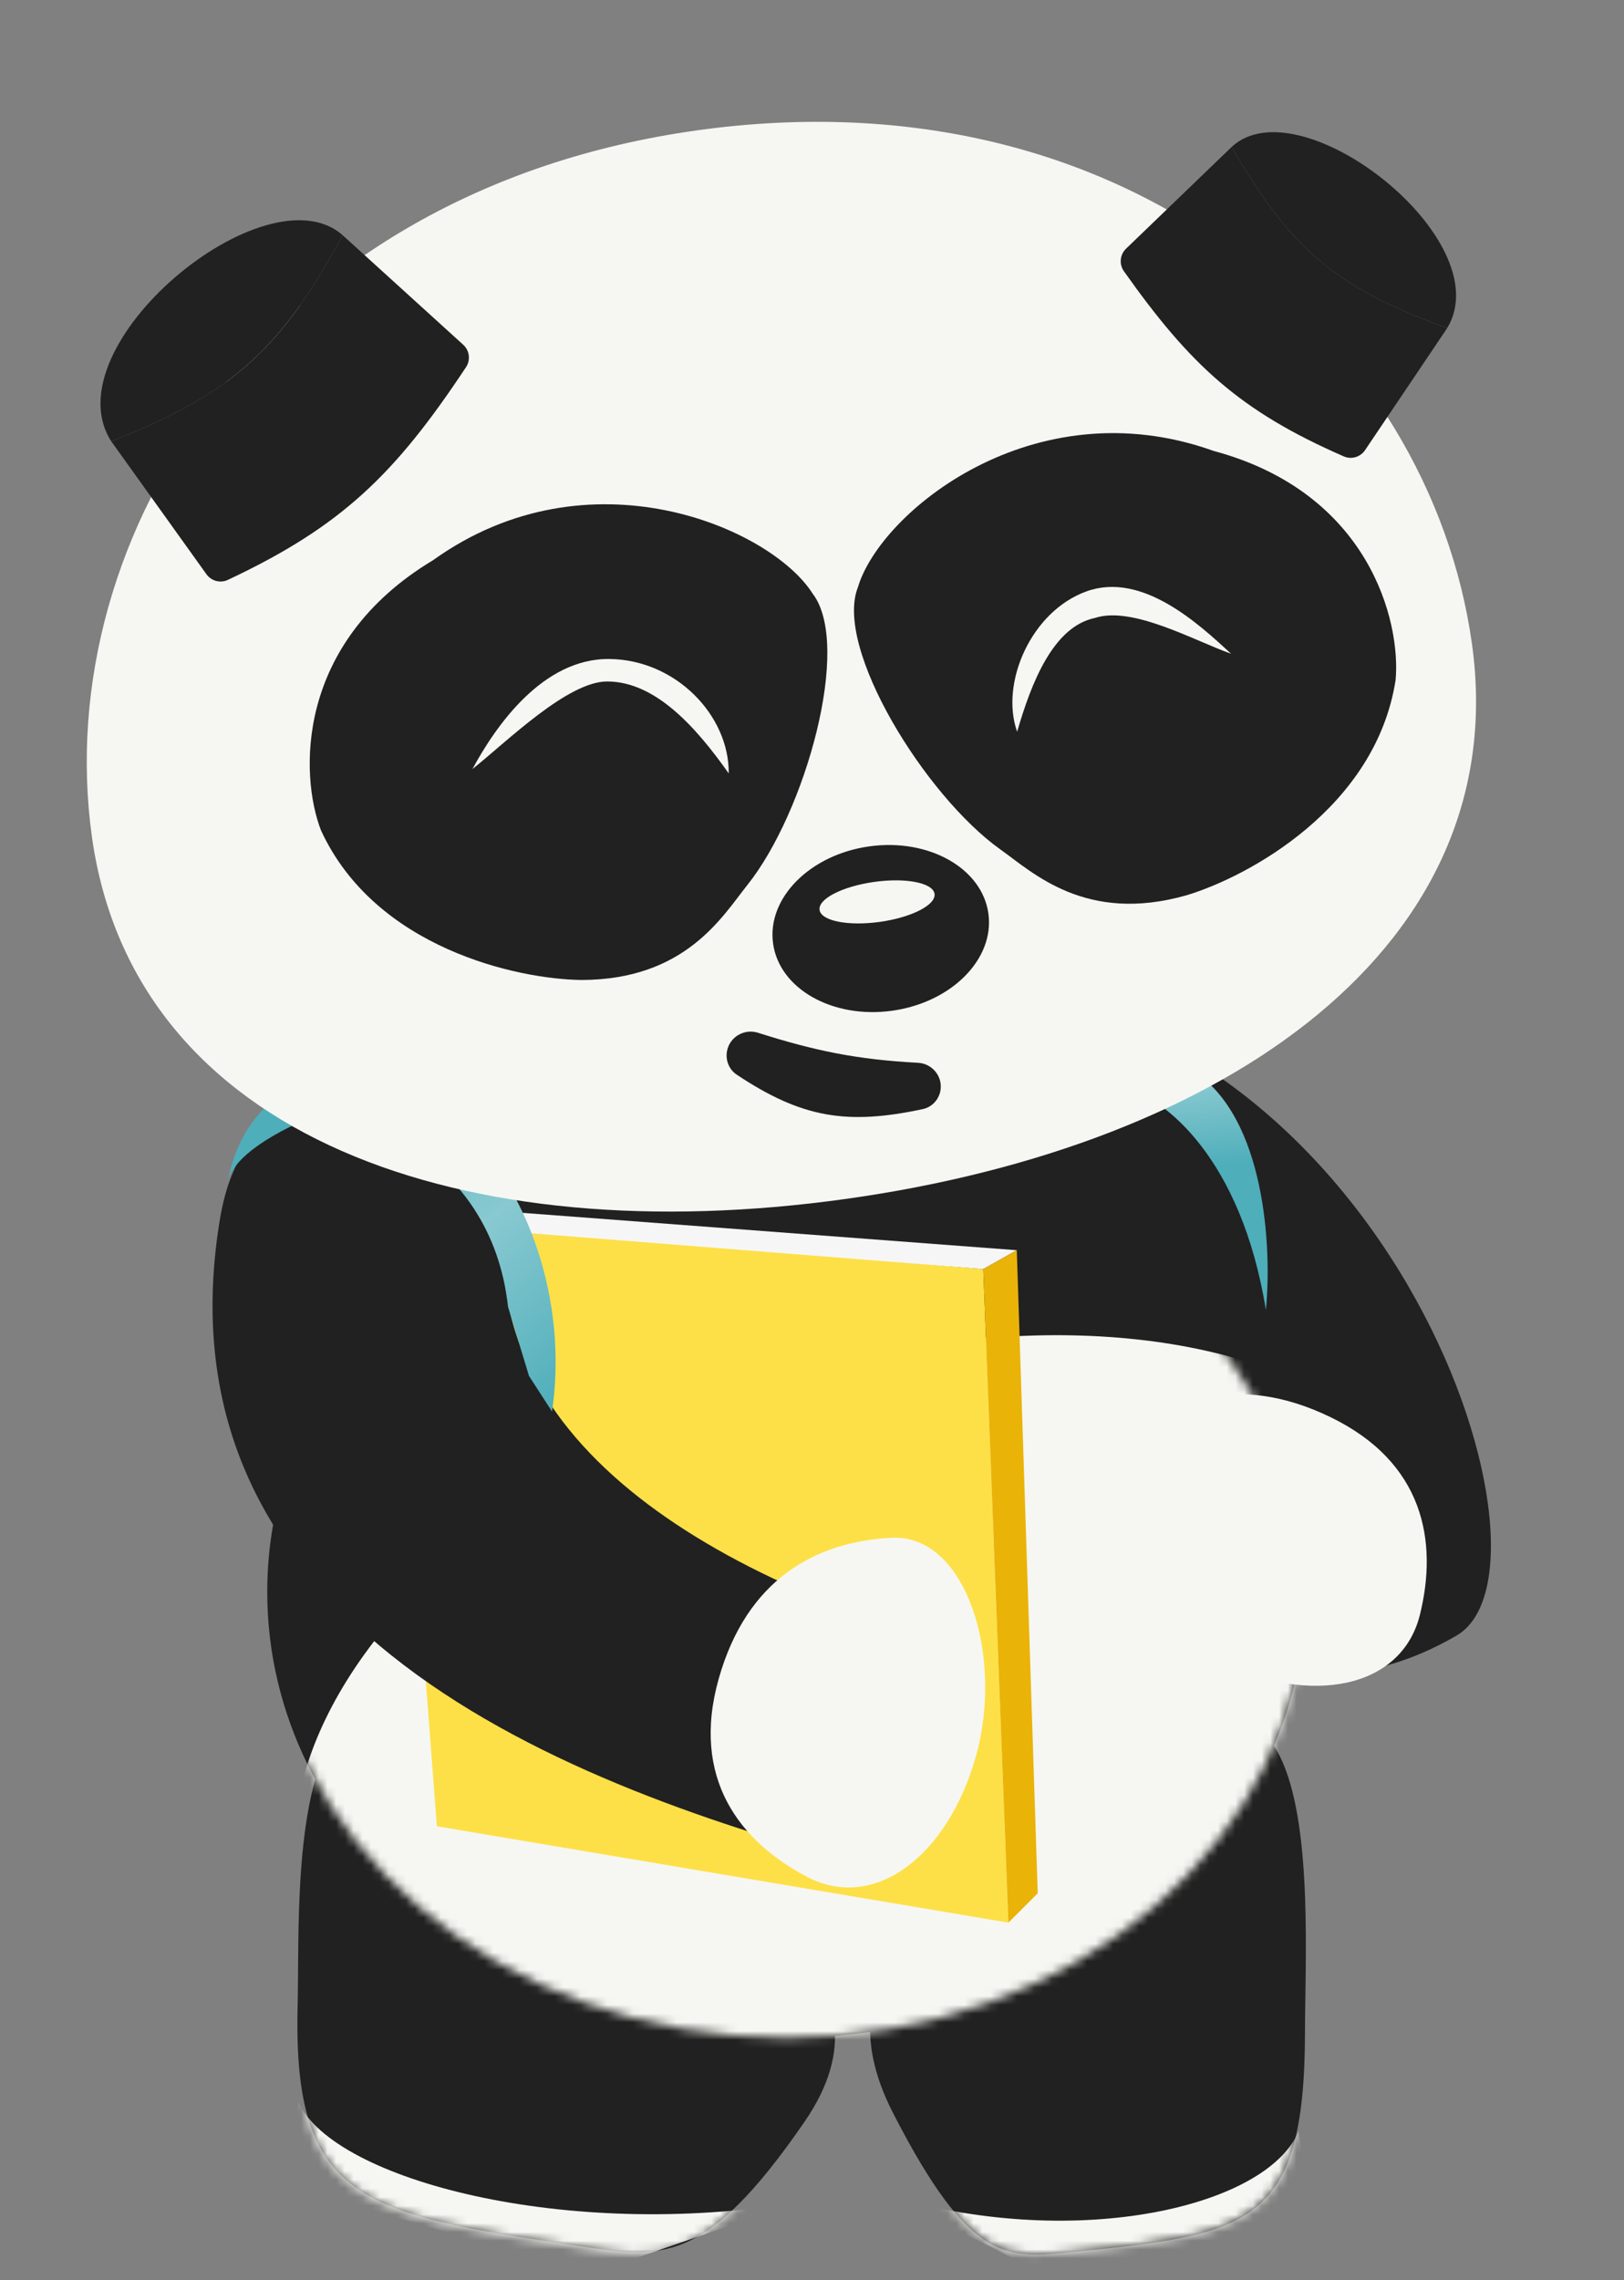 <svg width="186" height="261" viewBox="0 0 186 261" fill="none" xmlns="http://www.w3.org/2000/svg">
<rect x="0" y="0" width="186" height="261" fill="#808080" stroke="none"/>
<path d="M85.041 115.539C54.979 118.51 51.28 118.452 37.141 96.573L58.014 86.894C63.933 100.593 80.051 112.703 106.522 112.736C158.254 112.799 180.476 179.322 166.808 187.235C153.141 195.148 143.789 189.872 143.789 189.872C140.237 156.282 116.17 112.462 85.041 115.539Z" fill="#212121"/>
<path d="M102.267 241.851C111.241 259.336 115.326 258.525 123.086 257.762C143.099 255.794 149.454 254.722 149.463 232.563C149.47 217.377 152.932 171.56 118.865 215.148C109.555 216.063 93.293 224.366 102.267 241.851Z" fill="#212121"/>
<mask id="mask0_2297_12368" style="mask-type:alpha" maskUnits="userSpaceOnUse" x="99" y="196" width="51" height="63">
<path d="M102.267 241.851C111.241 259.336 115.326 258.525 123.086 257.762C143.099 255.794 149.454 254.722 149.463 232.563C149.47 217.377 152.932 171.56 118.865 215.148C109.555 216.063 93.293 224.366 102.267 241.851Z" fill="#212121"/>
</mask>
<g mask="url(#mask0_2297_12368)">
<path d="M102.341 251.508C123.505 257.619 145.136 252.594 148.725 243.976L149.951 253.358L121.42 261.281L102.341 251.508Z" fill="#F6F7F2"/>
</g>
<path d="M92.157 242.864C80.621 259.638 75.596 258.482 66.029 257.067C41.354 253.419 33.531 251.812 34.088 229.602C34.47 214.381 31.369 168.17 72.338 214.71C83.817 216.407 103.693 226.091 92.157 242.864Z" fill="#212121"/>
<mask id="mask1_2297_12368" style="mask-type:alpha" maskUnits="userSpaceOnUse" x="34" y="194" width="62" height="65">
<path d="M91.755 243.345C80.219 260.118 75.537 258.615 65.97 257.201C41.295 253.553 33.472 251.946 34.03 229.736C34.411 214.515 31.311 168.303 72.279 214.844C83.758 216.541 103.291 226.571 91.755 243.345Z" fill="#212121"/>
</mask>
<g mask="url(#mask1_2297_12368)">
<path d="M91.3 252.123C64.996 256.475 38.401 249.628 34.189 240.689L32.433 249.99L67.478 260.32L91.3 252.123Z" fill="#F6F7F2"/>
</g>
<path d="M89.884 113.04C113.712 113.04 134.032 129.855 138.74 152.893C145.547 161.192 149.544 171.31 149.544 182.229C149.544 210.413 122.919 233.261 90.076 233.261C57.233 233.261 30.608 210.413 30.608 182.229C30.608 171.583 34.407 161.698 40.906 153.519C45.357 130.21 65.797 113.04 89.884 113.04Z" fill="#212121"/>
<mask id="mask2_2297_12368" style="mask-type:alpha" maskUnits="userSpaceOnUse" x="30" y="113" width="120" height="121">
<path d="M89.884 113.04C113.712 113.04 134.032 129.855 138.74 152.893C145.547 161.192 149.544 171.31 149.544 182.229C149.544 210.413 122.919 233.261 90.076 233.261C57.233 233.261 30.608 210.413 30.608 182.229C30.608 171.583 34.407 161.698 40.906 153.519C45.357 130.21 65.797 113.04 89.884 113.04Z" fill="#D9D9D9"/>
</mask>
<g mask="url(#mask2_2297_12368)">
<ellipse cx="69.591" cy="41.946" rx="69.591" ry="41.946" transform="matrix(0.951 -0.308 0.308 0.951 21.978 179.67)" fill="#F6F7F2"/>
</g>
<path d="M44.758 139.518L112.618 145.272L115.495 220.086L50.034 209.056L44.758 139.518Z" fill="#FDE047"/>
<path d="M116.454 143.114L112.618 145.272L51.952 140.476L49.794 138.079L116.454 143.114Z" fill="#F7F6F6"/>
<path d="M118.852 216.729L116.454 143.114L112.617 145.272L115.495 220.086L118.852 216.729Z" fill="#EAB308"/>
<path d="M110.337 188.618C79.63 180.154 51.261 162.732 58.906 134.242L43.612 129.587C39.067 127.203 27.768 123.813 25.168 139.684C17.28 187.825 67.668 205.352 101.56 214.209L110.337 188.618Z" fill="#212121"/>
<path d="M58.186 149.588C56.268 131.94 39.5 125.849 33.248 128.967C27.086 132.04 26.238 134.413 26.062 135.399C26.06 135.413 26.057 135.427 26.055 135.441C26.057 135.427 26.06 135.413 26.062 135.399C27.224 128.709 31.604 124.435 36.126 123.691C53.63 120.814 66.099 142.155 63.222 161.578L60.584 157.501L58.186 149.588Z" fill="url(#paint0_linear_2297_12368)"/>
<path d="M102.088 176.029C93.463 176.475 85.548 180.738 82.321 192.15C79.095 203.562 84.718 210.792 92.425 214.843C100.132 218.893 108.537 212.492 111.764 201.08C114.991 189.668 110.714 175.583 102.088 176.029Z" fill="#F6F7F2"/>
<path d="M127.188 166.291C133.249 160.138 141.692 157.05 152.368 162.215C163.044 167.38 164.716 176.385 162.627 184.838C160.539 193.29 150.171 195.325 139.495 190.16C128.82 184.995 121.128 172.445 127.188 166.291Z" fill="#F6F7F2"/>
<path d="M144.984 149.959C142.141 132.405 133.261 125.765 129.176 124.64L136.631 122.583C144.979 127.883 145.678 143.042 144.984 149.959Z" fill="url(#paint1_linear_2297_12368)"/>
<path d="M168.583 73.69C173.414 108.236 140.543 131.137 96.897 137.24C53.251 143.343 15.359 130.339 10.528 95.792C5.698 61.245 30.563 21.813 79.793 14.928C129.582 7.966 163.752 39.143 168.583 73.69Z" fill="#F6F7F2"/>
<path d="M39.245 26.924C30.449 19.167 5.721 39.635 12.747 50.527C26.518 45.09 32.139 40.083 39.245 26.924Z" fill="#212121"/>
<path d="M26.092 66.382C25.228 66.787 24.2 66.51 23.645 65.735L12.747 50.527C26.518 45.09 32.139 40.083 39.245 26.924L53.05 39.46C53.777 40.12 53.917 41.212 53.374 42.03C45.275 54.244 39.175 60.244 26.092 66.382Z" fill="#212121"/>
<path d="M141.062 16.824C148.845 9.546 171.843 27.479 165.751 37.556C153.101 32.983 147.864 28.586 141.062 16.824Z" fill="#212121"/>
<path d="M153.914 52.247C154.788 52.628 155.809 52.322 156.342 51.531L165.751 37.556C153.101 32.983 147.864 28.586 141.062 16.824L128.97 28.466C128.263 29.147 128.156 30.244 128.722 31.045C136.326 41.794 142.013 47.06 153.914 52.247Z" fill="#212121"/>
<path d="M49.608 64.121C33.767 73.621 34.334 88.797 36.765 95.057C42.979 108.534 59.239 112.089 66.593 112.181C78.533 112.155 82.741 104.879 85.6 101.304C92.239 93.002 97.623 73.844 93.066 67.944C88.277 60.394 67.418 51.356 49.608 64.121Z" fill="#212121"/>
<path d="M139.003 51.62C156.842 56.41 160.46 71.16 159.84 77.847C157.561 92.511 142.899 100.39 135.853 102.496C124.364 105.746 118.322 99.904 114.591 97.25C105.93 91.088 95.497 74.142 98.261 67.218C100.795 58.644 118.375 44.231 139.003 51.62Z" fill="#212121"/>
<path d="M141.001 74.837C136.763 73.334 129.697 69.338 125.418 70.735C120.592 71.735 118.101 78.234 116.494 83.765C114.518 78.214 118.088 69.956 124.469 67.684C130.85 65.412 137.336 71.466 141.001 74.837Z" fill="#F6F7F2"/>
<path d="M54.112 88.034C58.068 84.879 65.006 78.01 69.537 78.01C75.07 78.01 79.723 83.242 83.463 88.536C83.529 81.905 77.402 75.51 69.779 75.436C62.156 75.361 56.774 83.102 54.112 88.034Z" fill="#F6F7F2"/>
<path d="M84.386 123.024C83.501 122.436 83.071 121.369 83.265 120.324C83.566 118.699 85.239 117.722 86.815 118.222C93.424 120.319 98.212 121.29 105.143 121.659C106.787 121.746 108.006 123.246 107.706 124.864C107.513 125.904 106.724 126.74 105.689 126.961C96.989 128.82 91.825 127.965 84.386 123.024Z" fill="#212121"/>
<ellipse cx="12.455" cy="9.502" rx="12.455" ry="9.502" transform="matrix(0.99 -0.138 0.138 0.99 87.231 98.605)" fill="#212121"/>
<ellipse cx="6.651" cy="2.311" rx="6.651" ry="2.311" transform="matrix(0.99 -0.138 0.138 0.99 93.547 101.871)" fill="#F6F7F2"/>
<defs>
<linearGradient id="paint0_linear_2297_12368" x1="35.886" y1="127.768" x2="63.701" y2="161.577" gradientUnits="userSpaceOnUse">
<stop stop-color="#4EAEBA"/>
<stop offset="0.5" stop-color="#89C9D1"/>
<stop offset="1" stop-color="#4EAEBA"/>
</linearGradient>
<linearGradient id="paint1_linear_2297_12368" x1="140.58" y1="123.592" x2="141.392" y2="133.283" gradientUnits="userSpaceOnUse">
<stop stop-color="#89C9D1"/>
<stop offset="1" stop-color="#4EAEBA"/>
</linearGradient>
</defs>
</svg>
